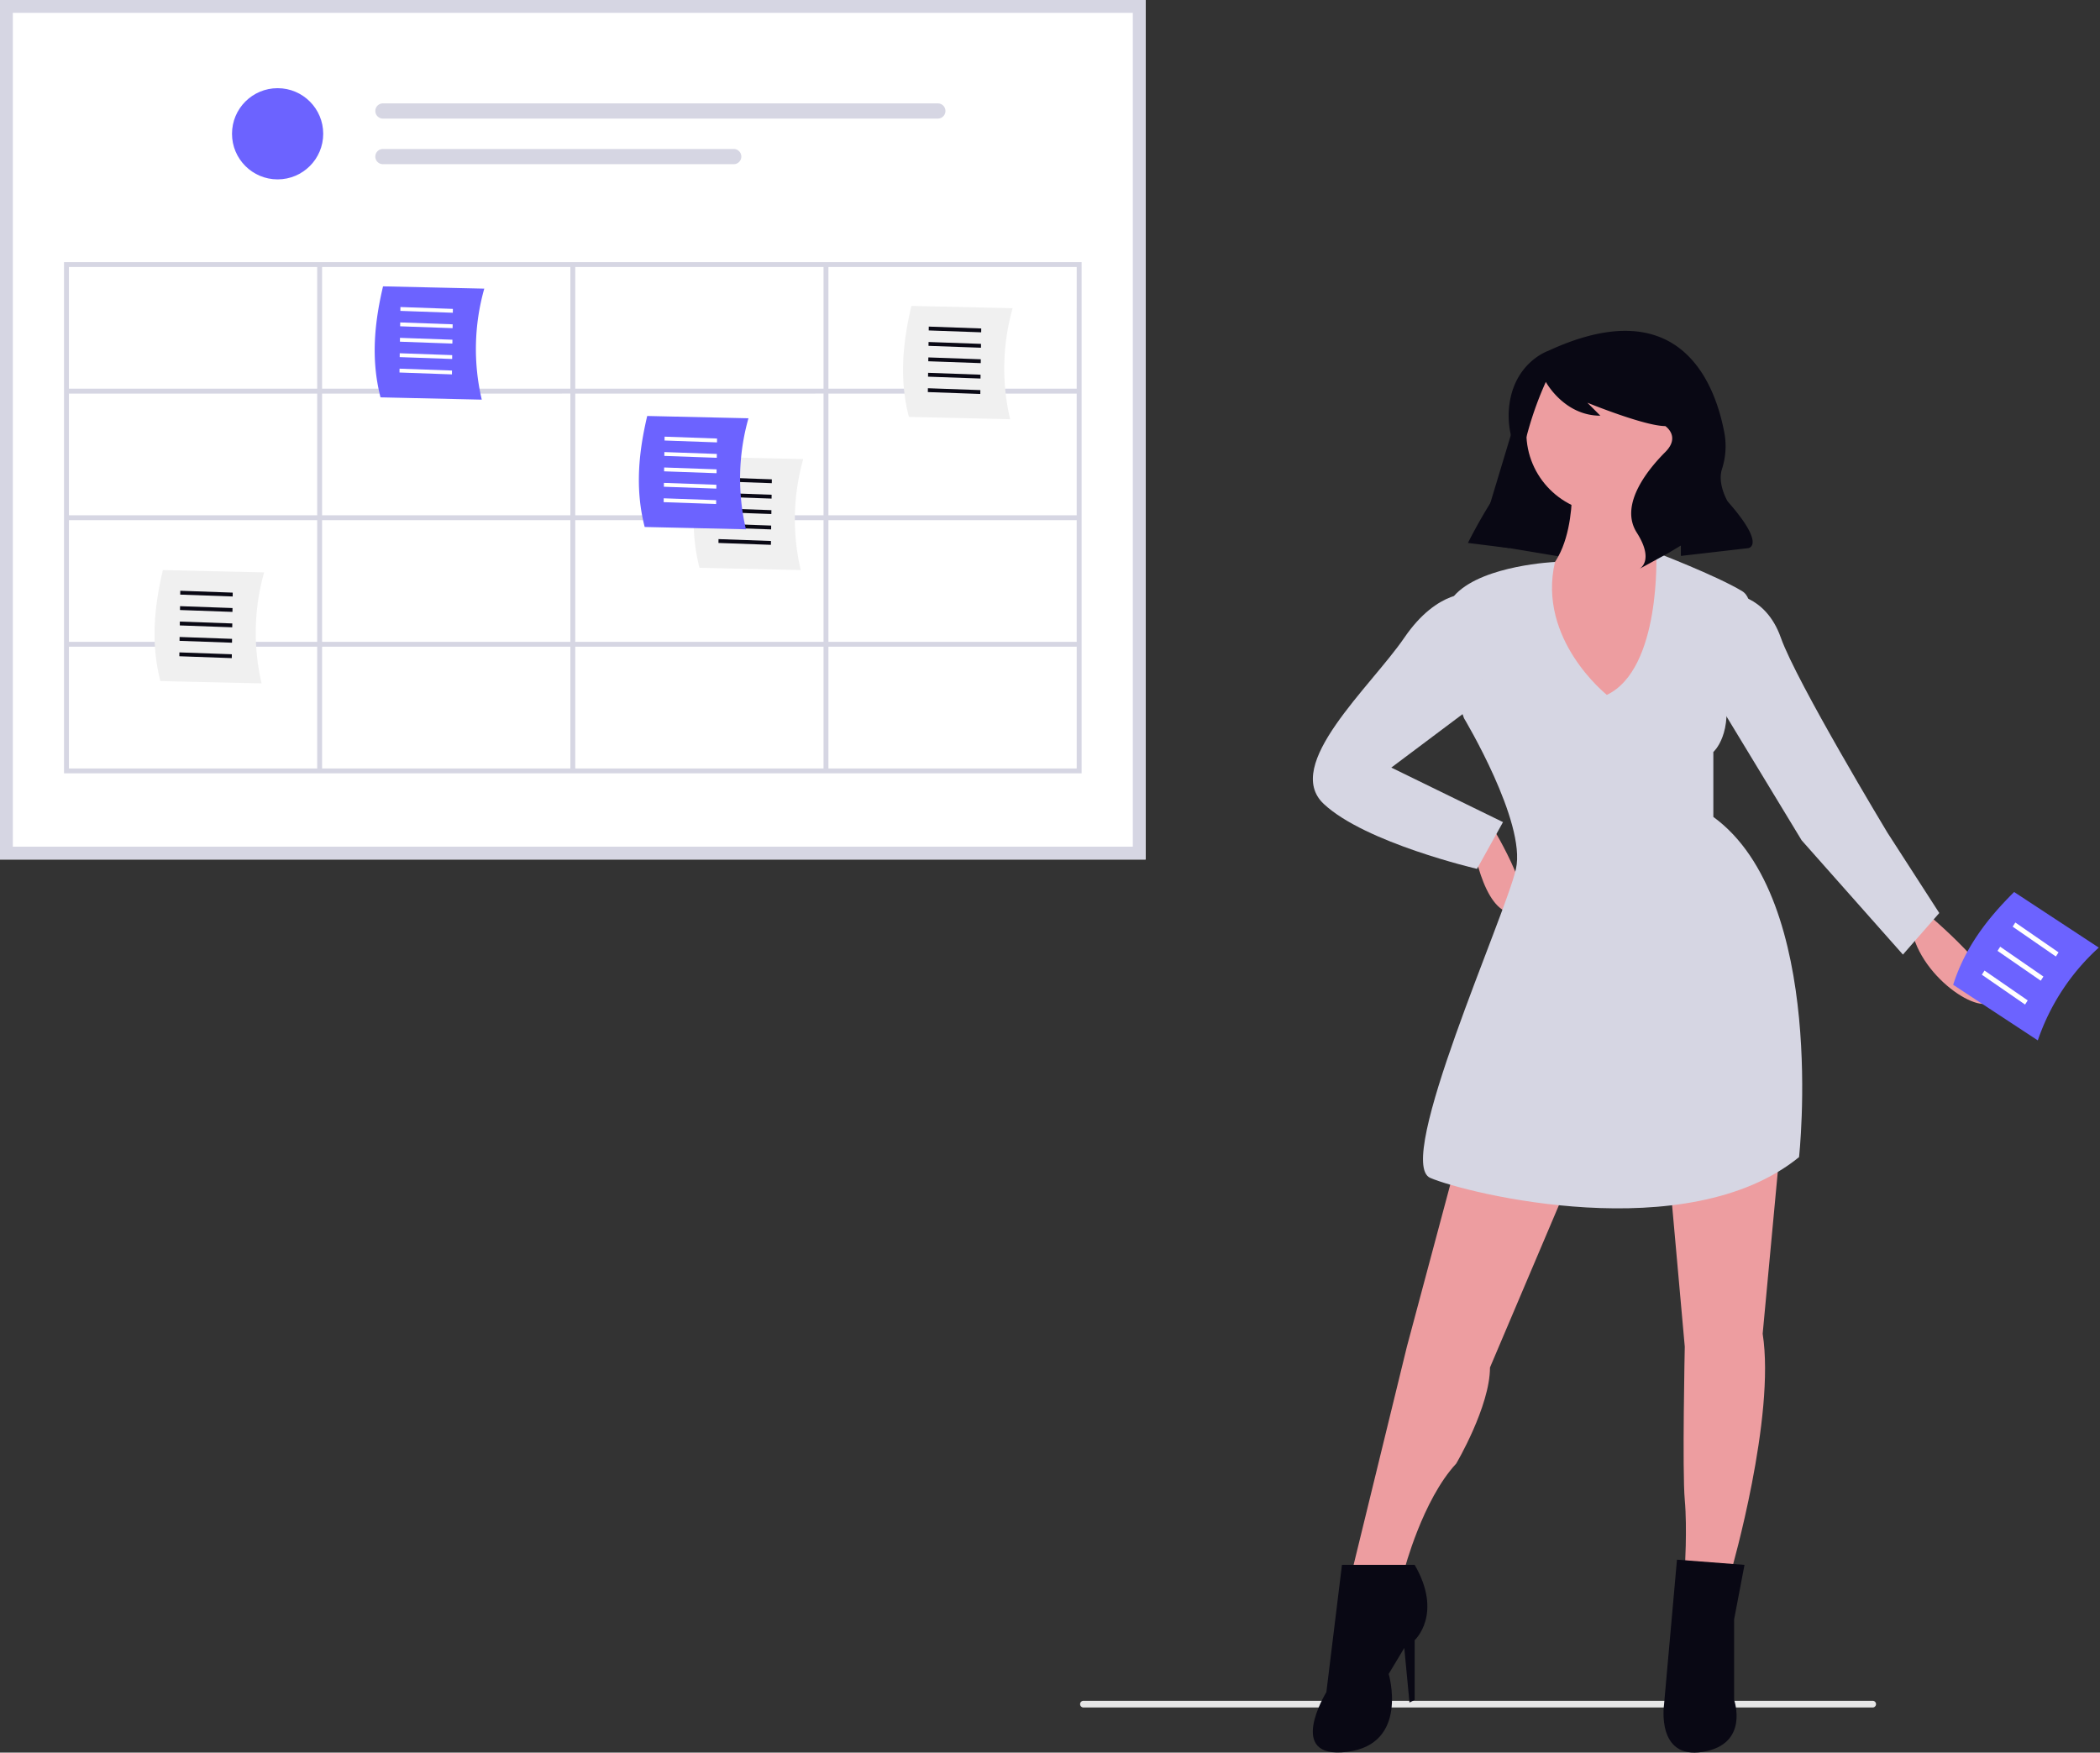 <svg xmlns="http://www.w3.org/2000/svg" width="799.835" height="667.553" viewBox="0 0 799.835 667.553" xmlns:xlink="http://www.w3.org/1999/xlink" role="img" artist="Katerina Limpitsouni" source="https://undraw.co/"><rect x="0" y="0" width="799.835" height="667.553" fill="#333333" stroke="none"/><g transform="translate(-556.999 -165.975)"><g transform="translate(968.382 291.993)"><path d="M98.164,746.538a1.273,1.273,0,0,0,1.276,1.276H400.028a1.276,1.276,0,1,0,0-2.552H99.438a1.273,1.273,0,0,0-1.276,1.276Z" transform="translate(-98.162 -223.463)" fill="#e6e6e6"/><g transform="translate(88.631 0)"><g transform="translate(0 0)"><path d="M60.867,185.859l35.61,5.936,11.87-56.383-28.686-11.87Z" transform="translate(2.165 -105.074)" fill="#090814"/><path d="M248.413,301.6s2.968,37.589-19.783,40.556,19.783,70.231,30.664,69.242,30.664-73.2,30.664-73.2-25.719-17.806-16.818-33.636Z" transform="translate(-149.771 -245.549)" fill="#ed9da0"/><ellipse cx="30.664" cy="30.664" rx="30.664" ry="30.664" transform="translate(81.332 8.081)" fill="#ed9da0"/><path d="M211.594,424.228s3.957,28.686,15.827,28.686-7.913-32.642-7.913-32.642Z" transform="translate(-151.036 -231.168)" fill="#ed9da0"/><path d="M366.63,449.382s29.676,24.729,25.719,32.647-29.676-8.9-31.653-28.686Z" transform="translate(-132.967 -227.64)" fill="#ed9da0"/><path d="M210.578,534.079,191.783,604.31l-20.772,85.069h19.783s6.923-26.708,19.783-40.557c0,0,12.859-21.762,12.859-36.6l30.664-72.2Z" transform="translate(-155.955 -217.376)" fill="#ed9da0"/><path d="M278.646,539l5.936,66.274s-.989,47.48,0,58.361,0,26.708,0,26.708h17.8s16.818-58.361,11.87-90.015l6.924-74.188Z" transform="translate(-142.911 -218.338)" fill="#ed9da0"/><path d="M265.041,381.13s-26.651-21.12-19.755-50.622c0,0-26.736,1.163-37.617,12.044s2.968,47.48,2.968,47.48S234.377,429.6,230.42,447.4s-46.491,111.777-32.642,117.711,97.928,26.708,140.462-7.913c0,0,10.875-97.928-32.642-129.581V402.892s7.913-6.924,3.957-24.729c0,0,16.818-30.664,6.924-36.6s-32.614-14.633-32.614-14.633S285.813,371.239,265.041,381.13Z" transform="translate(-153.045 -242.479)" fill="#d6d6e3"/><path d="M218.134,340.87s-12.859-1.978-25.719,16.818-46.491,48.469-30.664,63.307,58.361,24.729,58.361,24.729l9.9-17.809-42.534-20.772,35.605-26.706Z" transform="translate(-157.575 -240.797)" fill="#d6d6e3"/><path d="M299.9,340.864s13.849,0,19.783,16.818,40.556,74.188,40.556,74.188l19.781,30.663-13.846,15.829L327.6,434.839,291,374.5Z" transform="translate(-141.415 -240.791)" fill="#d6d6e3"/><path d="M196.375,670.828H168.682L162.746,719.3s-15.824,25.722,7.91,22.752,15.827-29.676,15.827-29.676l5.936-9.892,1.979,20.772,1.978-.989v-22.75S207.256,689.622,196.375,670.828Z" transform="translate(-157.579 -200.804)" fill="#090814"/><path d="M307.566,671.042l-25.719-1.978L276.9,724.457s-2.968,20.772,14.838,17.806,11.87-19.783,11.87-19.783V691.815Z" transform="translate(-143.144 -201.018)" fill="#090814"/><path d="M240.936,259.193s-14.411,4.8-15.143,23.769a33.648,33.648,0,0,0,1,9.008c.812,3.439,1.333,10.839-4.956,20.508A203,203,0,0,0,210.317,332.3l-.045.09,15.827,1.978,3.364-26.236A130.633,130.633,0,0,1,239.835,271.3l.112-.244s6.923,12.868,20.771,12.868l-4.946-4.946s21.762,8.9,29.676,8.9c0,0,5.936,3.957,0,9.892s-17.805,19.783-10.875,30.664.989,13.849.989,13.849l10.875-5.936,4.946-2.968v3.957l25.719-2.968s6.924-.989-7.913-17.806c0,0-3.919-6.53-2.2-12.163a28.408,28.408,0,0,0,1.08-13.286C304.741,272.573,291.7,235.705,240.936,259.193Z" transform="translate(-151.196 -251.607)" fill="#090814"/></g></g></g><g transform="matrix(0.848, 0.53, -0.53, 0.848, 1321.439, 504.046)"><path d="M40.78,43.154,2.217,42.28C-1.641,27.338.1,13.111,3.174,0L41.737.873a84.435,84.435,0,0,0-.957,42.28Z" transform="translate(0)" fill="#6c63ff"/><path d="M0,1.88.02,0,20,.915l-.021,1.88Z" transform="translate(9.698 9.617)" fill="#fff"/><path d="M0,1.88.021,0,20,.915l-.021,1.88Z" transform="translate(9.698 20.486)" fill="#fff"/><path d="M0,1.88.021,0,20,.915l-.021,1.88Z" transform="translate(9.445 31.355)" fill="#fff"/></g><g transform="translate(556.999 165.975)"><path d="M635.745,486.635H199.4V159.263H635.745Z" transform="translate(-199.401 -159.263)" fill="#fff"/><circle cx="17.369" cy="17.369" r="17.369" transform="translate(88.366 33.587)" fill="#6c63ff"/><path d="M355.737,201.529a2.895,2.895,0,0,0,0,5.79H567.09a2.895,2.895,0,0,0,0-5.79Z" transform="translate(-209.889 -162.152)" fill="#d6d6e3"/><path d="M355.736,220.172a2.895,2.895,0,1,0-.012,5.79h133.62a2.895,2.895,0,1,0,0-5.79Z" transform="translate(-209.888 -163.426)" fill="#d6d6e3"/><path d="M635.745,486.635H199.4V159.263H635.745Zm-431.46-4.884H630.862v-317.6H204.285Z" transform="translate(-199.401 -159.263)" fill="#d6d6e3"/><path d="M225.579,266.422V461.137H613.146V266.422Zm385.7,48.213H516.72v-46.35h94.563Zm-190.989,0v-46.35h94.563v46.35Zm94.563,1.863v46.35H420.294V316.5Zm-96.426-1.863H323.868v-46.35h94.563Zm0,1.863v46.35H323.868V316.5ZM322,362.848H227.442V316.5H322Zm0,1.863v46.35H227.442v-46.35Zm1.863,0h94.563v46.35H323.868Zm94.563,48.213v46.35H323.868v-46.35Zm1.863,0h94.563v46.35H420.294Zm0-1.863v-46.35h94.563v46.35Zm96.426-46.35h94.563v46.35H516.72Zm0-1.863V316.5h94.563v46.35ZM322,268.285v46.35H227.442v-46.35ZM227.442,412.924H322v46.35H227.442Zm289.278,46.35v-46.35h94.563v46.35Z" transform="translate(-201.191 -166.587)" fill="#d6d6e3"/><path d="M393.359,319.484,354.8,318.61c-3.857-14.942-2.121-29.17.957-42.28l38.563.873a84.435,84.435,0,0,0-.957,42.28Z" transform="translate(-209.871 -167.264)" fill="#6c63ff"/><path d="M163.676,143.388l.02-1.467,19.979.714-.021,1.467Z" transform="translate(-11.186 -24.978)" fill="#fff"/><path d="M163.586,149.688l.02-1.467,19.978.715-.021,1.467Z" transform="translate(-11.18 -25.409)" fill="#fff"/><path d="M163.495,155.988l.021-1.467,19.978.715-.021,1.467Z" transform="translate(-11.174 -25.84)" fill="#fff"/><path d="M163.4,162.288l.02-1.467,19.979.715L183.383,163Z" transform="translate(-11.168 -26.27)" fill="#fff"/><path d="M163.315,168.588l.02-1.467,19.979.715-.021,1.467Z" transform="translate(-11.161 -26.701)" fill="#fff"/><g transform="translate(58.859 217.137)"><path d="M303.359,435.484,264.8,434.61c-3.857-14.942-2.121-29.17.957-42.28l38.563.873a84.435,84.435,0,0,0-.957,42.28Z" transform="translate(-262.579 -392.33)" fill="#f0f0f0"/><path d="M73.676,259.388l.02-1.467,19.979.714-.021,1.467Z" transform="translate(-63.894 -250.044)" fill="#090814"/><path d="M73.586,265.688l.021-1.467,19.978.715-.021,1.467Z" transform="translate(-63.888 -250.475)" fill="#090814"/><path d="M73.5,271.988l.021-1.467,19.978.715-.02,1.467Z" transform="translate(-63.882 -250.905)" fill="#090814"/><path d="M73.4,278.288l.02-1.467,19.979.715L93.383,279Z" transform="translate(-63.876 -251.336)" fill="#090814"/><path d="M73.315,284.588l.02-1.467,19.979.715-.021,1.467Z" transform="translate(-63.87 -251.767)" fill="#090814"/></g><g transform="translate(264.196 173.984)"><path d="M519.359,382.483,480.8,381.61c-3.857-14.942-2.121-29.17.957-42.28l38.563.873a84.435,84.435,0,0,0-.957,42.28Z" transform="translate(-478.579 -339.33)" fill="#f0f0f0"/><g transform="translate(9.445 7.877)"><path d="M289.676,206.388l.02-1.467,19.979.714-.021,1.467Z" transform="translate(-289.34 -204.921)" fill="#090814"/><path d="M289.586,212.688l.021-1.467,19.978.715-.021,1.467Z" transform="translate(-289.334 -205.352)" fill="#090814"/><path d="M289.495,218.988l.021-1.467,19.978.715-.021,1.467Z" transform="translate(-289.327 -205.782)" fill="#090814"/><path d="M289.4,225.288l.02-1.467,19.979.715L309.383,226Z" transform="translate(-289.321 -206.213)" fill="#090814"/><path d="M289.315,231.588l.021-1.467,19.979.715-.021,1.467Z" transform="translate(-289.315 -206.643)" fill="#090814"/></g></g><g transform="translate(243.326 158.443)"><path d="M501.359,372.484,462.8,371.61c-3.857-14.942-2.121-29.17.957-42.28l38.563.873a84.435,84.435,0,0,0-.957,42.28Z" transform="translate(-460.579 -329.33)" fill="#6c63ff"/><path d="M271.676,196.388l.021-1.467,19.979.714-.021,1.467Z" transform="translate(-261.894 -187.044)" fill="#fff"/><path d="M271.586,202.688l.021-1.467,19.978.715-.021,1.467Z" transform="translate(-261.888 -187.475)" fill="#fff"/><path d="M271.495,208.988l.021-1.467,19.978.715-.02,1.467Z" transform="translate(-261.882 -187.905)" fill="#fff"/><path d="M271.4,215.288l.021-1.467,19.979.715L291.383,216Z" transform="translate(-261.876 -188.336)" fill="#fff"/><path d="M271.315,221.588l.021-1.467,19.979.715-.021,1.467Z" transform="translate(-261.87 -188.767)" fill="#fff"/></g><path d="M609.359,327.484,570.8,326.61c-3.857-14.942-2.121-29.17.957-42.28l38.563.873a84.435,84.435,0,0,0-.957,42.28Z" transform="translate(-224.634 -167.811)" fill="#f0f0f0"/><path d="M379.676,151.388l.02-1.467,19.979.714-.021,1.467Z" transform="translate(-25.949 -25.525)" fill="#090814"/><path d="M379.586,157.688l.021-1.467,19.978.715-.021,1.467Z" transform="translate(-25.943 -25.956)" fill="#090814"/><path d="M379.495,163.988l.021-1.467,19.978.715-.021,1.467Z" transform="translate(-25.937 -26.386)" fill="#090814"/><path d="M379.4,170.288l.02-1.467,19.979.715L399.383,171Z" transform="translate(-25.931 -26.817)" fill="#090814"/><path d="M379.315,176.588l.021-1.467,19.979.715-.021,1.467Z" transform="translate(-25.925 -27.248)" fill="#090814"/></g></g></svg>